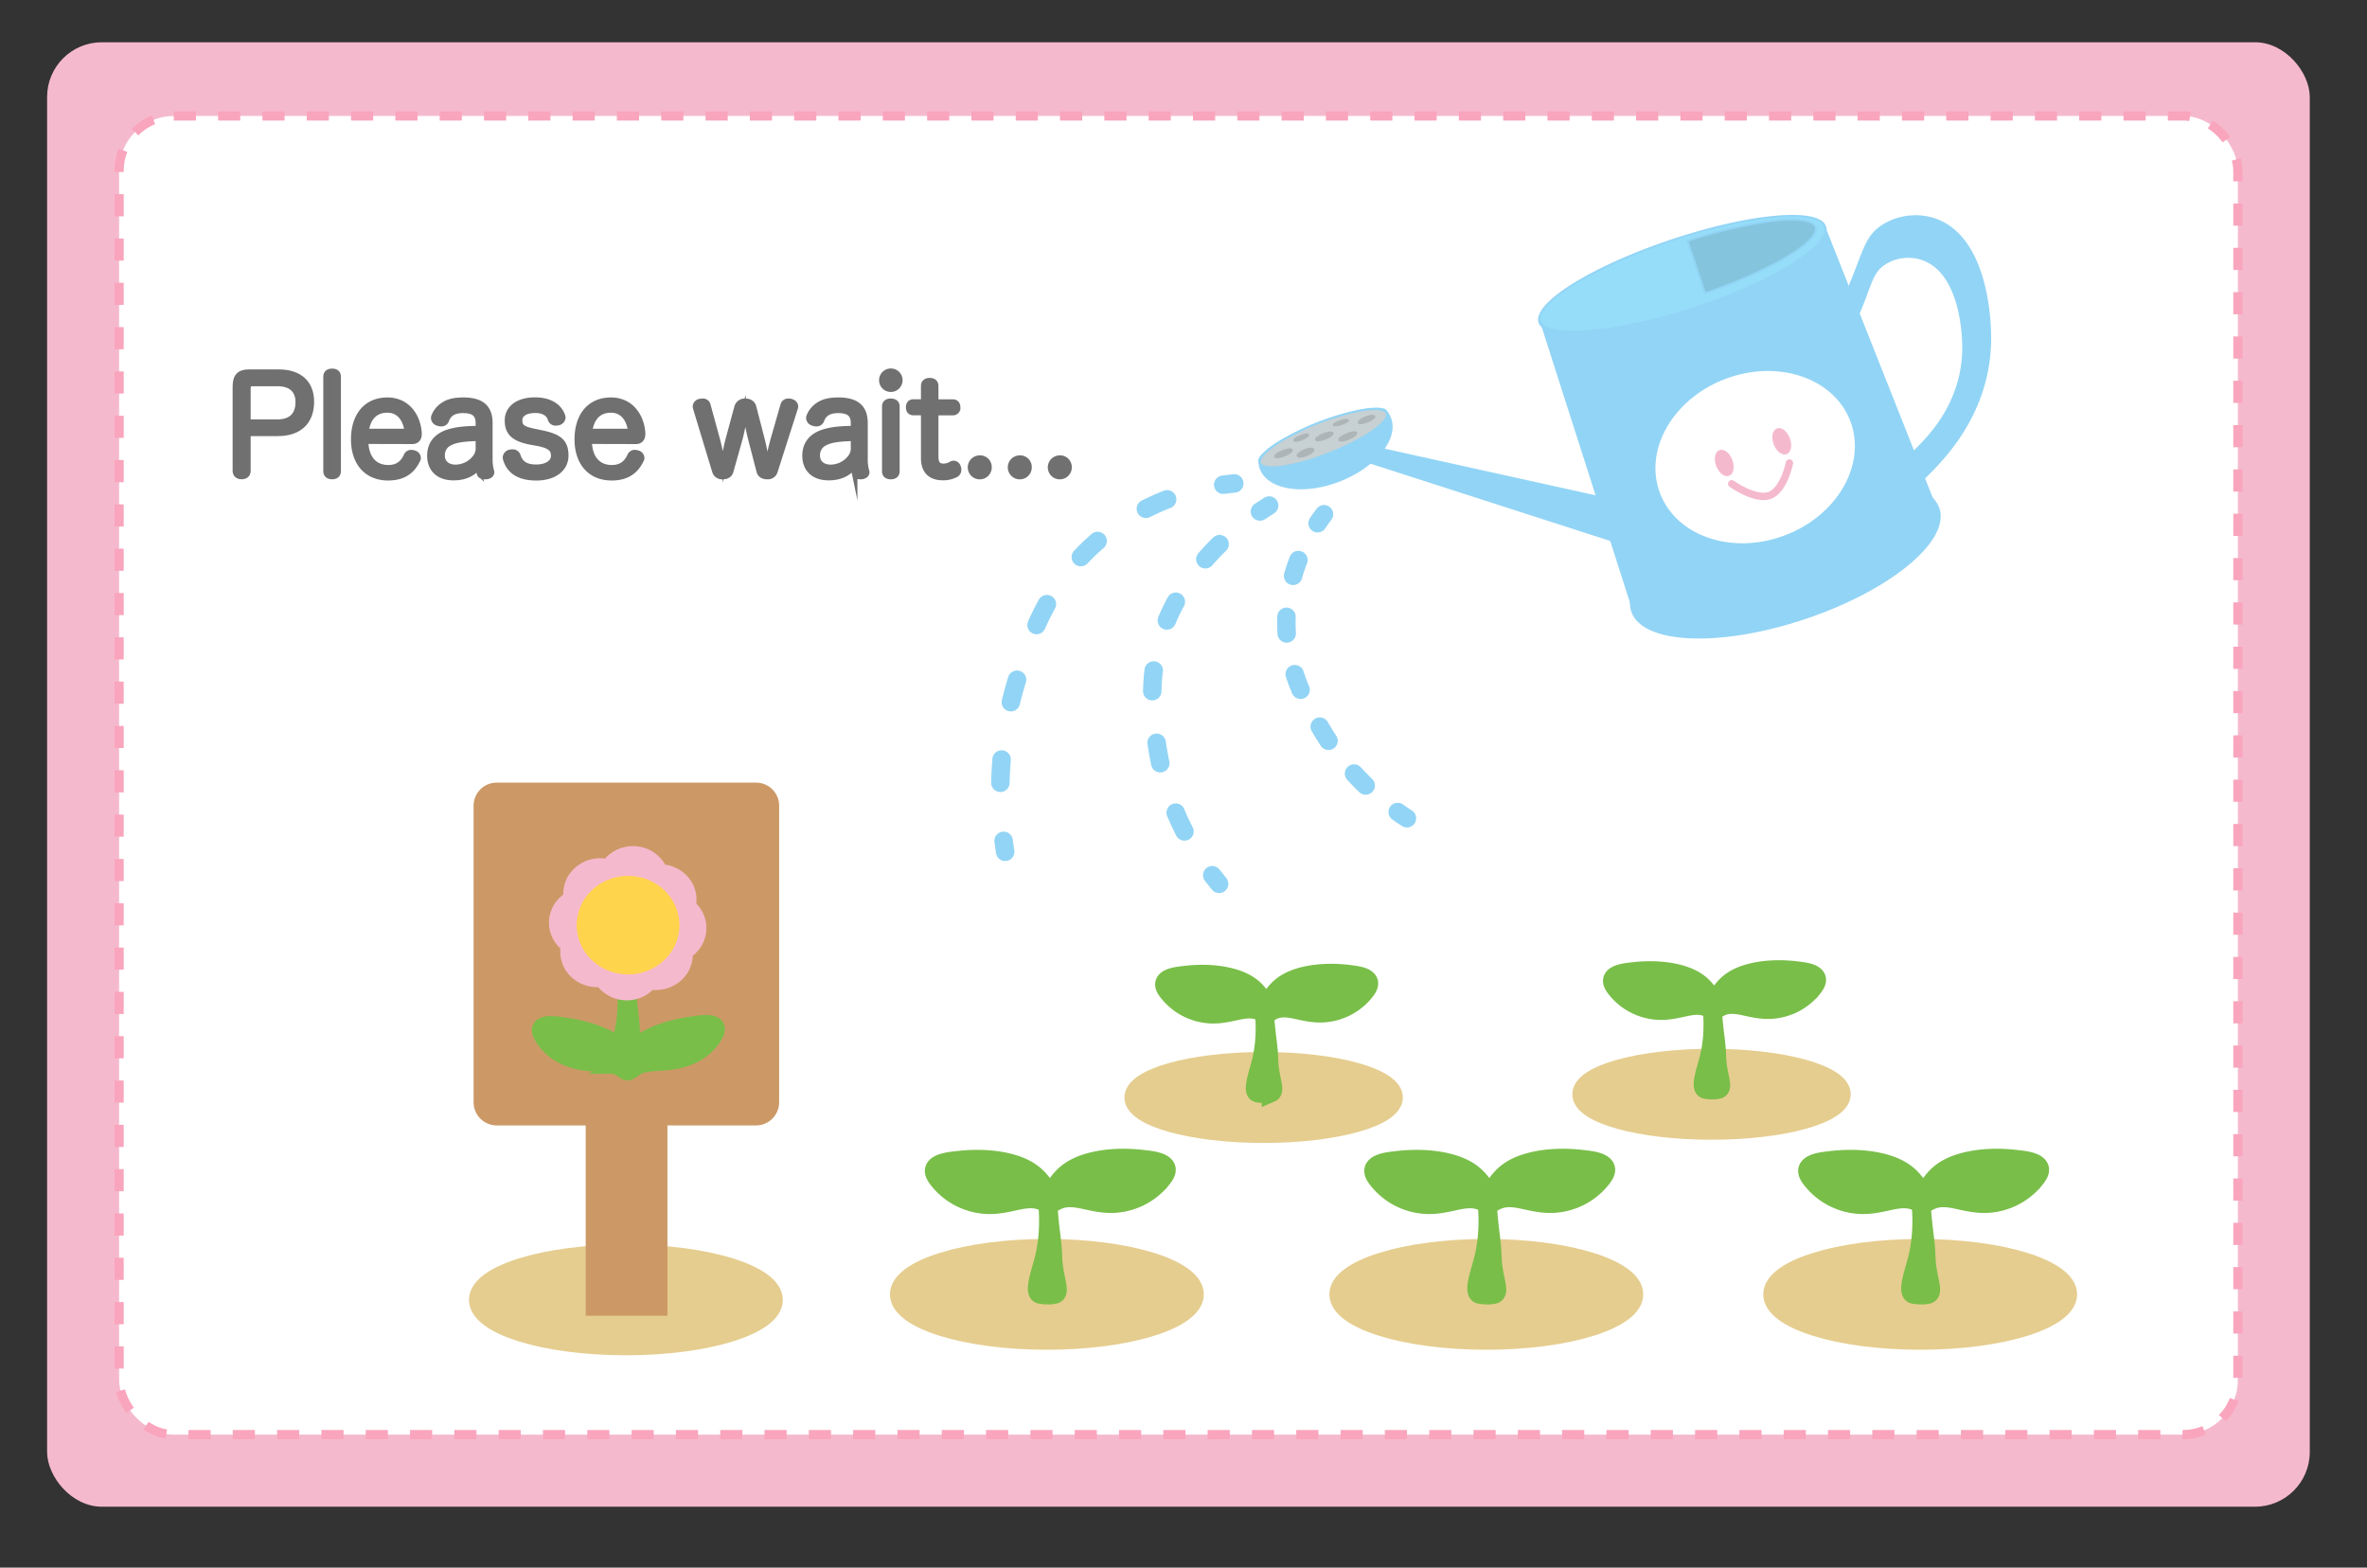 <svg xmlns="http://www.w3.org/2000/svg" viewBox="0 0 1282 849"><rect x="0" y="0" width="1282" height="849" fill="#333333" stroke="none"/><g id="mennte"><rect x="25.51" y="22.89" width="1225.49" height="793.11" rx="29.63" fill="#f5b9ce"/><rect x="64.5" y="62.8" width="1147.57" height="714.16" rx="29.63" fill="#fff"/><rect x="64.5" y="62.8" width="1147.57" height="714.16" rx="29.63" fill="none" stroke="#f9a5bd" stroke-miterlimit="10" stroke-width="5" stroke-dasharray="12 12 12 12 12 12"/><path d="M1049.92,275.37c5.86,17.47-26.54,44.09-72.35,59.45S889.86,348.47,884,331a12.34,12.34,0,0,1-.55-2.33h0c-2.45-17.44,29.09-42.42,72.91-57.11,44.6-14.95,85.49-13.73,93,2.47l.43,1C1049.85,275.15,1049.88,275.26,1049.92,275.37Z" fill="#92d4f5" stroke="#92d4f5" stroke-miterlimit="10"/><path d="M988.51,122.77a5.29,5.29,0,0,1,.13,2.75c-2.14,10.71-32.17,28.47-71.3,41.59-40,13.42-75.36,17.22-82.48,9.29a4.94,4.94,0,0,1-1.27-3.81c.47-5.65,9.31-13.45,23.5-21.54,12.49-7.13,29.15-14.48,47.9-20.77s36.47-10.46,50.74-12.3c15.53-2,27-1.26,31.22,2.51A5.31,5.31,0,0,1,988.51,122.77Z" fill="#95ddf9" stroke="#92d4f5" stroke-miterlimit="10"/><path d="M989.11,125.36,1049.61,278l-165.53,50.7L835,175.45c6.86,8,43,4.32,83.68-8.89C957.92,153.64,987.38,136.05,989.11,125.36Z" fill="#92d4f5"/><path d="M989.11,125.36,1049.61,278l-165.53,50.7L835,175.45c6.86,8,43,4.32,83.68-8.89C957.92,153.64,987.38,136.05,989.11,125.36Z" fill="none" stroke="#92d4f5" stroke-miterlimit="10"/><path d="M983.3,123a3.65,3.65,0,0,1,0,2.15c-2.17,8.14-27,22.26-59.76,33.69L914,130.42a275.52,275.52,0,0,1,40.7-10c13.69-2.12,23.7-1.93,27.29.89A3.64,3.64,0,0,1,983.3,123Z" fill="#85c4dd" stroke="#92d4f5" stroke-miterlimit="10"/><path d="M752.86,226.33a12.84,12.84,0,0,1,.76,2.86c1.52,10.69-10.14,24-27.85,31-18.1,7.13-36.09,5.14-41.88-4.25a11.58,11.58,0,0,1-1-2,11.87,11.87,0,0,1-.62-2.06s0-.06,0-.09a12.52,12.52,0,0,1-.25-2.94c1.11-2.44,4.7-5.6,10-9a144.57,144.57,0,0,1,44.62-17.59c6.17-1.17,11-1.31,13.43-.28a15.13,15.13,0,0,1,1.41,1.7,7.28,7.28,0,0,1,.44.69A12.85,12.85,0,0,1,752.86,226.33Z" fill="#92d4f5" stroke="#92d4f5" stroke-miterlimit="10"/><path d="M751,223.82a2.46,2.46,0,0,1,.12,1.23c-.72,4.85-13.84,13.54-31.18,20.37-17.72,7-33.55,9.56-36.93,6.17,0,0,0,0,0,0a2.17,2.17,0,0,1-.49-.74,2.31,2.31,0,0,1-.15-.92,3.54,3.54,0,0,1,.36-1.36c1.07-2.42,4.57-5.55,9.74-8.86a138.91,138.91,0,0,1,43.68-17.22c6.05-1.11,10.74-1.22,13.18-.17a3.68,3.68,0,0,1,.94.54A2.35,2.35,0,0,1,751,223.82Z" fill="#c7d0d3" stroke="#92d4f5" stroke-miterlimit="10"/><ellipse cx="707.08" cy="245.15" rx="4.64" ry="1.5" transform="translate(-40.43 281.05) rotate(-21.87)" fill="#aeb5b7" stroke="#aeb5b7" stroke-miterlimit="10"/><ellipse cx="729.98" cy="236.33" rx="5" ry="1.38" transform="translate(-34.73 299.11) rotate(-22.63)" fill="#aeb5b7" stroke="#aeb5b7" stroke-miterlimit="10"/><ellipse cx="717.29" cy="236.36" rx="4.88" ry="1.33" transform="translate(-36.65 280.51) rotate(-21.59)" fill="#aeb5b7" stroke="#aeb5b7" stroke-miterlimit="10"/><ellipse cx="704.75" cy="236.99" rx="4.09" ry="1" transform="translate(-37.49 280.78) rotate(-21.96)" fill="#aeb5b7" stroke="#aeb5b7" stroke-miterlimit="10"/><ellipse cx="726.25" cy="228.82" rx="4.09" ry="0.89" transform="translate(-35.07 242.71) rotate(-18.53)" fill="#aeb5b7" stroke="#aeb5b7" stroke-miterlimit="10"/><ellipse cx="740.12" cy="227.2" rx="4.59" ry="1.26" transform="translate(-31.68 288.26) rotate(-21.59)" fill="#aeb5b7" stroke="#aeb5b7" stroke-miterlimit="10"/><ellipse cx="695.17" cy="245.51" rx="4.88" ry="1.33" transform="translate(-41.57 273.01) rotate(-21.59)" fill="#aeb5b7" stroke="#aeb5b7" stroke-miterlimit="10"/><path d="M1055.82,122.77c-11.46-8-25.63-6.9-35.43-1-13.58,8.13-9.66,19.92-31.75,60.13-9.66,17.6-14.49,26.39-19.42,32.29-8.11,9.71-13.57,12.84-14.88,22-2,14.08,7.77,27.67,8.61,28.8,11,14.92,27.43,15.42,34.09,15.62,22,.68,36.8-13.52,45.81-22.4,9.73-9.59,36.79-36.28,35-79.11C1077.62,172.73,1076.14,137,1055.82,122.77Zm7.39,62.23c1.41,31.59-18.13,51.16-25.17,58.2-6.5,6.52-17.24,16.94-33.16,16.38-4.84-.18-16.75-.61-24.8-11.64-.61-.84-7.75-10.88-6.34-21.26.93-6.76,4.88-9.06,10.73-16.19,3.57-4.33,7-10.8,14-23.74,15.89-29.57,13-38.27,22.85-44.21a23.46,23.46,0,0,1,25.7.87C1061.81,154,1063,180.31,1063.21,185Z" fill="#92d4f5" stroke="#92d4f5" stroke-miterlimit="10"/><polygon points="986.12 318.59 903.72 295.19 944.43 308.31 942.13 315 731.54 247.15 733.01 242.91 733.73 239.92 950.17 287.78 948.5 294.64 876.61 278.75 988.58 310.55 986.12 318.59" fill="#92d4f5" stroke="#92d4f5" stroke-miterlimit="10"/><ellipse cx="567" cy="701" rx="80" ry="25" fill="#e5cd8f" stroke="#e5cd8f" stroke-miterlimit="10" stroke-width="10"/><path d="M507.62,631.17c-3.61,2.65-.69,6.22,1.19,8.52a35.63,35.63,0,0,0,25.68,12.78c11.57.48,19.73-4.75,28.07-2.56,3.46.92,4.71,2.52,6,2.27,2.1-.41.38-5.23-2.39-9.08-3.34-4.64-7.1-9.87-18.51-13.06-12.46-3.48-25.24-2.08-28.67-1.71C514.62,628.81,510.13,629.34,507.62,631.17Z" fill="#79be49" stroke="#79be49" stroke-miterlimit="10" stroke-width="10"/><path d="M630.09,630.58c3.61,2.64.69,6.21-1.19,8.52a35.63,35.63,0,0,1-25.68,12.78c-11.57.48-19.73-4.75-28.07-2.56-3.46.92-4.71,2.52-6,2.27-2.1-.41-.38-5.23,2.39-9.08,3.34-4.64,7.1-9.87,18.51-13.06,12.46-3.49,25.24-2.08,28.67-1.71C623.09,628.22,627.58,628.74,630.09,630.58Z" fill="#79be49" stroke="#79be49" stroke-miterlimit="10" stroke-width="10"/><path d="M567.41,650.69c.25,0,.28,3.35,1.09,11.37.52,5,.71,5.74,1.24,10.69.81,7.61.26,8.6,1.17,14.57,1.16,7.64,3.26,12.52.6,13.68a12.92,12.92,0,0,1-4.18.44,17.26,17.26,0,0,1-4.2-.44c-3.67-1.31.8-13.13,2.33-19.42C569.53,664.82,566.89,650.69,567.41,650.69Z" fill="#79be49" stroke="#79be49" stroke-miterlimit="10" stroke-width="10"/><ellipse cx="684.41" cy="594.37" rx="70.41" ry="19.63" fill="#e5cd8f" stroke="#e5cd8f" stroke-miterlimit="10" stroke-width="10"/><path d="M632.15,530.54c-3.18,2.33-.61,5.47,1.05,7.5a31.32,31.32,0,0,0,22.59,11.25c10.19.42,17.37-4.19,24.7-2.25,3.06.8,4.15,2.21,5.26,2,1.85-.37.33-4.61-2.1-8-2.94-4.08-6.25-8.69-16.29-11.49-11-3.07-22.21-1.84-25.23-1.5C638.31,528.47,634.36,528.93,632.15,530.54Z" fill="#79be49" stroke="#79be49" stroke-miterlimit="10" stroke-width="10"/><path d="M739.93,530c3.18,2.33.61,5.47-1,7.5a31.37,31.37,0,0,1-22.6,11.25c-10.18.42-17.36-4.19-24.7-2.25-3.05.8-4.14,2.21-5.25,2-1.85-.37-.34-4.61,2.1-8,2.94-4.08,6.24-8.69,16.29-11.5,11-3.06,22.21-1.83,25.23-1.49C733.77,528,737.72,528.41,739.93,530Z" fill="#79be49" stroke="#79be49" stroke-miterlimit="10" stroke-width="10"/><path d="M684.76,547.72c.23,0,.25,2.95,1,10,.45,4.41.62,5,1.09,9.41.72,6.7.23,7.56,1,12.81,1,6.73,2.87,11,.53,12a11.32,11.32,0,0,1-3.68.39A14.69,14.69,0,0,1,681,592c-3.23-1.14.71-11.55,2-17.08C686.63,560.15,684.31,547.72,684.76,547.72Z" fill="#79be49" stroke="#79be49" stroke-miterlimit="10" stroke-width="10"/><ellipse cx="805" cy="701" rx="80" ry="25" fill="#e5cd8f" stroke="#e5cd8f" stroke-miterlimit="10" stroke-width="10"/><path d="M745.62,631.17c-3.61,2.65-.69,6.22,1.19,8.52a35.63,35.63,0,0,0,25.68,12.78c11.57.48,19.73-4.75,28.07-2.56,3.46.92,4.71,2.52,6,2.27,2.1-.41.38-5.23-2.39-9.08-3.34-4.64-7.1-9.87-18.51-13.06-12.46-3.48-25.24-2.08-28.67-1.71C752.62,628.81,748.13,629.34,745.62,631.17Z" fill="#79be49" stroke="#79be49" stroke-miterlimit="10" stroke-width="10"/><path d="M868.09,630.58c3.61,2.64.69,6.21-1.19,8.52a35.63,35.63,0,0,1-25.68,12.78c-11.57.48-19.73-4.75-28.07-2.56-3.46.92-4.71,2.52-6,2.27-2.1-.41-.38-5.23,2.39-9.08,3.34-4.64,7.1-9.87,18.51-13.06,12.46-3.49,25.24-2.08,28.67-1.71C861.09,628.22,865.58,628.74,868.09,630.58Z" fill="#79be49" stroke="#79be49" stroke-miterlimit="10" stroke-width="10"/><path d="M805.41,650.69c.25,0,.28,3.35,1.09,11.37.52,5,.71,5.74,1.24,10.69.81,7.61.26,8.6,1.17,14.57,1.16,7.64,3.26,12.52.6,13.68a12.92,12.92,0,0,1-4.18.44,17.26,17.26,0,0,1-4.2-.44c-3.67-1.31.8-13.13,2.33-19.42C807.53,664.82,804.89,650.69,805.41,650.69Z" fill="#79be49" stroke="#79be49" stroke-miterlimit="10" stroke-width="10"/><ellipse cx="1040" cy="701" rx="80" ry="25" fill="#e5cd8f" stroke="#e5cd8f" stroke-miterlimit="10" stroke-width="10"/><path d="M980.62,631.17c-3.61,2.65-.69,6.22,1.19,8.52a35.63,35.63,0,0,0,25.68,12.78c11.57.48,19.73-4.75,28.07-2.56,3.46.92,4.71,2.52,6,2.27,2.1-.41.38-5.23-2.39-9.08-3.34-4.64-7.1-9.87-18.51-13.06-12.46-3.48-25.24-2.08-28.67-1.71C987.62,628.81,983.13,629.34,980.62,631.17Z" fill="#79be49" stroke="#79be49" stroke-miterlimit="10" stroke-width="10"/><path d="M1103.09,630.58c3.61,2.64.69,6.21-1.19,8.52a35.63,35.63,0,0,1-25.68,12.78c-11.57.48-19.73-4.75-28.07-2.56-3.46.92-4.71,2.52-6,2.27-2.1-.41-.38-5.23,2.39-9.08,3.34-4.64,7.1-9.87,18.51-13.06,12.46-3.49,25.24-2.08,28.67-1.71C1096.09,628.22,1100.58,628.74,1103.09,630.58Z" fill="#79be49" stroke="#79be49" stroke-miterlimit="10" stroke-width="10"/><path d="M1040.41,650.69c.25,0,.28,3.35,1.09,11.37.52,5,.71,5.74,1.24,10.69.81,7.61.26,8.6,1.17,14.57,1.16,7.64,3.26,12.52.6,13.68a12.92,12.92,0,0,1-4.18.44,17.26,17.26,0,0,1-4.2-.44c-3.67-1.31.8-13.13,2.33-19.42C1042.53,664.82,1039.89,650.69,1040.41,650.69Z" fill="#79be49" stroke="#79be49" stroke-miterlimit="10" stroke-width="10"/><ellipse cx="926.98" cy="592.63" rx="70.41" ry="19.63" fill="#e5cd8f" stroke="#e5cd8f" stroke-miterlimit="10" stroke-width="10"/><path d="M874.72,528.6c-3.18,2.33-.61,5.47,1,7.5a31.33,31.33,0,0,0,22.6,11.24c10.18.43,17.36-4.18,24.7-2.24,3,.8,4.14,2.21,5.25,2,1.85-.36.33-4.6-2.1-8-2.94-4.08-6.25-8.69-16.29-11.5-11-3.06-22.21-1.83-25.23-1.5C880.88,526.52,876.93,527,874.72,528.6Z" fill="#79be49" stroke="#79be49" stroke-miterlimit="10" stroke-width="10"/><path d="M982.5,528.08c3.18,2.33.61,5.47-1,7.5a31.33,31.33,0,0,1-22.6,11.24c-10.18.43-17.36-4.18-24.7-2.25-3,.81-4.14,2.22-5.25,2-1.85-.36-.33-4.6,2.1-8,2.94-4.09,6.24-8.69,16.29-11.5,11-3.06,22.21-1.83,25.23-1.5C976.34,526,980.29,526.46,982.5,528.08Z" fill="#79be49" stroke="#79be49" stroke-miterlimit="10" stroke-width="10"/><path d="M927.33,545.77c.23,0,.25,3,1,10,.45,4.42.62,5.06,1.09,9.41.72,6.7.23,7.57,1,12.82,1,6.73,2.87,11,.53,12a11.32,11.32,0,0,1-3.68.39,14.69,14.69,0,0,1-3.7-.39c-3.23-1.15.71-11.55,2-17.09C929.2,558.21,926.88,545.78,927.33,545.77Z" fill="#79be49" stroke="#79be49" stroke-miterlimit="10" stroke-width="10"/><ellipse cx="339" cy="704" rx="80" ry="25" fill="#e5cd8f" stroke="#e5cd8f" stroke-miterlimit="10" stroke-width="10"/><path d="M668.51,261.81c-1.68.16-3.68.38-6,.7" fill="none" stroke="#92d4f5" stroke-linecap="round" stroke-miterlimit="10" stroke-width="10"/><path d="M632.14,270.44a130.67,130.67,0,0,0-33.89,19.44,119.78,119.78,0,0,0-22.87,24" fill="none" stroke="#92d4f5" stroke-linecap="round" stroke-miterlimit="10" stroke-width="10" stroke-dasharray="12.6 31.5 12.6 31.5"/><path d="M567,327.2c-8.39,15.25-12.92,30.28-16.52,42.13a203.1,203.1,0,0,0-8.36,70.37" fill="none" stroke="#92d4f5" stroke-linecap="round" stroke-miterlimit="10" stroke-width="10" stroke-dasharray="12.6 31.5 12.6 31.5 12.6 31.5"/><path d="M543.56,455.38q.41,3.12.85,5.94" fill="none" stroke="#92d4f5" stroke-linecap="round" stroke-miterlimit="10" stroke-width="10"/><path d="M687.39,273.79c-1.44.88-3.15,2-5,3.23" fill="none" stroke="#92d4f5" stroke-linecap="round" stroke-miterlimit="10" stroke-width="10"/><path d="M660.56,294.7a131.57,131.57,0,0,0-24,31.72,105.84,105.84,0,0,0-9.07,22.91" fill="none" stroke="#92d4f5" stroke-linecap="round" stroke-miterlimit="10" stroke-width="10" stroke-dasharray="11.24 28.09 11.24 28.09"/><path d="M624.86,363.12c-2.12,17.36.46,32.49,2.4,44.15a148.05,148.05,0,0,0,21.26,55.21" fill="none" stroke="#92d4f5" stroke-linecap="round" stroke-miterlimit="10" stroke-width="10" stroke-dasharray="11.24 28.09 11.24 28.09 11.24 28.09"/><path d="M656.57,474c1.27,1.66,2.52,3.23,3.73,4.69" fill="none" stroke="#92d4f5" stroke-linecap="round" stroke-miterlimit="10" stroke-width="10"/><path d="M717.11,278.5c-1,1.29-2.17,2.92-3.49,4.87" fill="none" stroke="#92d4f5" stroke-linecap="round" stroke-miterlimit="10" stroke-width="10"/><path d="M703.23,303.32A96.1,96.1,0,0,0,697,330.4a86.91,86.91,0,0,0,1.36,23.84" fill="none" stroke="#92d4f5" stroke-linecap="round" stroke-miterlimit="10" stroke-width="10" stroke-dasharray="9.01 22.53 9.01 22.53"/><path d="M701.24,365.13c4,12.19,9.86,22.11,14.47,29.93a143.61,143.61,0,0,0,32.36,37.85" fill="none" stroke="#92d4f5" stroke-linecap="round" stroke-miterlimit="10" stroke-width="10" stroke-dasharray="9.01 22.53 9.01 22.53 9.01 22.53"/><path d="M757,439.76c1.72,1.23,3.38,2.35,5,3.38" fill="none" stroke="#92d4f5" stroke-linecap="round" stroke-miterlimit="10" stroke-width="10"/><g id="グループ_65" data-name="グループ 65"><g id="グループ_9" data-name="グループ 9"><g id="グループ_8" data-name="グループ 8"><ellipse id="楕円形_2" data-name="楕円形 2" cx="950.62" cy="247.6" rx="54.62" ry="44.82" transform="translate(-26.34 350.27) rotate(-20.6)" fill="#fff" stroke="#fff" stroke-miterlimit="10"/></g><g id="楕円形_5" data-name="楕円形 5"><ellipse cx="965.04" cy="239.03" rx="4.16" ry="6.94" transform="translate(-22.4 354.8) rotate(-20.6)" fill="#f5b9ce" stroke="#f5b9ce" stroke-miterlimit="10"/></g><path id="パス_1" data-name="パス 1" d="M937.91,262s12.72,9.12,20.54,6.31,10.74-17.56,10.74-17.56" fill="none" stroke="#f5b9ce" stroke-linecap="round" stroke-width="4"/><g id="楕円形_6" data-name="楕円形 6"><ellipse cx="933.88" cy="250.75" rx="4.16" ry="6.94" transform="translate(-28.51 344.59) rotate(-20.6)" fill="#f5b9ce" stroke="#f5b9ce" stroke-miterlimit="10"/></g></g></g><path d="M421.5,436.36V597a12.05,12.05,0,0,1-12.05,12H361V712.1H317.73V609H269.05A12.05,12.05,0,0,1,257,597V436.36a12,12,0,0,1,12.05-12h140.4A12,12,0,0,1,421.5,436.36Z" fill="#c96" stroke="#c96" stroke-miterlimit="10"/><path d="M385.35,555c3.59,1,2.1,3.73,1.14,5.51-.59,1.09-5.07,9.4-17.74,12.8-9.31,2.49-17.25.78-23.49,3.72-2.6,1.22-3.22,2.45-4.3,2.54-1.82.14-1.61-3.18-.31-6.1,1.56-3.51,3.33-7.47,11.83-11.61,9.28-4.52,20-6.06,22.92-6.48C379.06,554.85,382.84,554.32,385.35,555Z" fill="#79be49" stroke="#79be49" stroke-miterlimit="10" stroke-width="10"/><path d="M339.22,533.73c.22,0,.24,2.86.94,9.68.43,4.27.6,4.89,1,9.11.69,6.48.23,7.32,1,12.4,1,6.5,2.78,10.66.51,11.64a10.86,10.86,0,0,1-3.56.38,14.41,14.41,0,0,1-3.58-.38c-3.12-1.11.69-11.17,2-16.53C341,545.76,338.79,533.73,339.22,533.73Z" fill="#79be49" stroke="#79be49" stroke-miterlimit="10" stroke-width="10"/><path d="M377.59,502.6a13.91,13.91,0,0,0-5.94-11.32h0a13.68,13.68,0,0,0-3.75-14A15.3,15.3,0,0,0,357,473.07a14.88,14.88,0,0,0-14.19-9.8,15,15,0,0,0-13,7.29A15.5,15.5,0,0,0,314.46,474a13.7,13.7,0,0,0-4,13.09,14.12,14.12,0,0,0-8.14,12.63,14,14,0,0,0,6.7,11.82,13.68,13.68,0,0,0,3.8,13.9,15.4,15.4,0,0,0,13.51,3.87,15.33,15.33,0,0,0,25.35,1.4A15.42,15.42,0,0,0,365.84,527a13.7,13.7,0,0,0,4.22-12A14.06,14.06,0,0,0,377.59,502.6Zm-41.11,6.06a14.11,14.11,0,0,0-2.59-3.3,15.35,15.35,0,0,0-2.32-1.8,13.42,13.42,0,0,0,.57-3.87,13,13,0,0,0-.36-3.07,14.56,14.56,0,0,0,3.77-2.61,14.16,14.16,0,0,0,2.5-3.13,15.68,15.68,0,0,0,4.78.74h.32a14,14,0,0,0,3.65,5.65,13.8,13.8,0,0,0,1.58,1.3,13.54,13.54,0,0,0-.62,4,13.3,13.3,0,0,0,.15,2,15.18,15.18,0,0,0-3.16,2.3,14.2,14.2,0,0,0-1.68,1.9,15.48,15.48,0,0,0-3.63-.43A16.06,16.06,0,0,0,336.48,508.66Z" fill="#f5b9ce" stroke="#f5b9ce" stroke-miterlimit="10" stroke-width="10"/><ellipse cx="340.17" cy="501.04" rx="22.84" ry="21.7" fill="#ffd44d" stroke="#ffd44d" stroke-miterlimit="10" stroke-width="10"/><path d="M295.35,555.58c-3.59.95-2.1,3.72-1.14,5.51.59,1.09,5.06,9.4,17.74,12.79,9.31,2.49,17.25.78,23.49,3.73,2.6,1.22,3.21,2.45,4.3,2.54,1.81.14,1.61-3.18.31-6.1-1.56-3.51-3.33-7.47-11.83-11.61-9.28-4.52-20-6.06-22.92-6.48C301.64,555.43,297.85,554.91,295.35,555.58Z" fill="#79be49" stroke="#79be49" stroke-miterlimit="10" stroke-width="10"/><path d="M134.26,255.06c0,2-1.44,3-3.38,3s-3.39-1-3.39-3.1V209.34c0-5.55,2.23-7.78,7.35-7.78h16c11.38,0,17.79,5.83,17.79,16.06,0,10.8-6.63,17.06-18.08,17.06H134.26Zm16.13-26.43c7.27,0,11.16-3.88,11.16-10.87,0-6.48-4-10.08-11.16-10.08H136.56c-1.58,0-2.3.94-2.3,2.52v18.43Z" fill="#707070" stroke="#707070" stroke-miterlimit="10" stroke-width="3"/><path d="M176.59,204c0-1.95,1.3-2.88,3.32-2.88s3.24.93,3.24,2.88v51.2c0,1.94-1.3,2.88-3.24,2.88s-3.32-.94-3.32-2.88Z" fill="#707070" stroke="#707070" stroke-miterlimit="10" stroke-width="3"/><path d="M198,238.93c.14,8.86,4.53,14.4,12.31,14.4,5.18,0,8.06-2.59,9.79-6.41a2.85,2.85,0,0,1,2.6-1.8,5.84,5.84,0,0,1,1.51.29,2.75,2.75,0,0,1,2.23,2.52,2.22,2.22,0,0,1-.36,1.3c-2.3,4.75-6.48,9.5-15.84,9.5-11.81,0-18.65-8.35-18.65-20.81s6.48-21.17,18.22-21.17c10.51,0,16.41,8.21,17.13,17.65V235c0,2.59-1.36,4-3.6,4Zm21.31-5.25c.79,0,1.08-.29,1.08-.94v-.36c-.86-5.11-4-10.37-10.58-10.37-6.92,0-10.66,4.61-11.6,11.67Z" fill="#707070" stroke="#707070" stroke-miterlimit="10" stroke-width="3"/><path d="M259.11,229.07c0-4.76-2.6-6.84-8.28-6.84-5.26,0-7.85,2-9.08,5.32a2.75,2.75,0,0,1-2.81,1.88,4.13,4.13,0,0,1-1.65-.29,3,3,0,0,1-2.38-2.74,3.24,3.24,0,0,1,.15-.86,12.92,12.92,0,0,1,4.24-5.62c2.52-1.94,5.76-3.17,11.6-3.17,9.65,0,14.4,3.82,14.4,12.32v19.65a23.58,23.58,0,0,0,.79,6.34,2.7,2.7,0,0,1,.14.72c0,1.15-1.08,2.16-2.88,2.31h-.64c-1.44,0-2.74-.44-3-1.73a21,21,0,0,1-.43-3.6c-2.74,3.09-6.55,5.9-13.68,5.9-7.92,0-12.75-4.46-12.75-11.88,0-6.77,4-11.09,10.88-13,4-1.08,7.7-1.51,15.41-1.66Zm0,8.28c-8.43.21-12.39.93-15.27,2.37a7.32,7.32,0,0,0-4.39,7.13c0,3.75,2.88,6.27,7.2,6.27A13.55,13.55,0,0,0,257.23,248a8,8,0,0,0,1.88-5.83Z" fill="#707070" stroke="#707070" stroke-miterlimit="10" stroke-width="3"/><path d="M287.4,239.36c-8.86-1.72-12.53-4.82-12.53-11.66,0-6.55,5.62-11,14.91-11,8,0,13.1,3.39,14.9,8.64a3.78,3.78,0,0,1,.15.87,3.06,3.06,0,0,1-2.52,2.66,6.58,6.58,0,0,1-1.16.15,2.83,2.83,0,0,1-2.95-1.95c-.93-3.24-4.1-4.9-8.21-4.9-5.83,0-8.57,2.38-8.57,5.4,0,3.32,1.37,4.76,7.42,6l4.47.94c9.36,1.94,13.1,4.68,13.1,12.24,0,6.91-5.9,12-16,12-9.21,0-14.61-3.68-16.48-10.09a4.36,4.36,0,0,1-.15-.93,3,3,0,0,1,2.59-2.74,5.79,5.79,0,0,1,1-.14,3,3,0,0,1,3.1,1.94c1.29,4.18,4.25,6.27,9.93,6.27s9.51-2.52,9.51-6.2c0-3.52-1.87-5.47-8.43-6.76Z" fill="#707070" stroke="#707070" stroke-miterlimit="10" stroke-width="3"/><path d="M319.08,238.93c.14,8.86,4.54,14.4,12.31,14.4,5.19,0,8.07-2.59,9.8-6.41a2.83,2.83,0,0,1,2.59-1.8,5.76,5.76,0,0,1,1.51.29,2.75,2.75,0,0,1,2.23,2.52,2.22,2.22,0,0,1-.36,1.3c-2.3,4.75-6.48,9.5-15.84,9.5-11.81,0-18.65-8.35-18.65-20.81s6.48-21.17,18.22-21.17c10.51,0,16.42,8.21,17.14,17.65V235c0,2.59-1.37,4-3.6,4Zm21.31-5.25c.8,0,1.08-.29,1.08-.94v-.36c-.86-5.11-4-10.37-10.58-10.37-6.91,0-10.66,4.61-11.6,11.67Z" fill="#707070" stroke="#707070" stroke-miterlimit="10" stroke-width="3"/><path d="M395.76,255.21c-.58,2.16-2.38,2.88-4.39,2.88a4,4,0,0,1-4.18-2.88L376.82,221a4.48,4.48,0,0,1-.14-.86,2.86,2.86,0,0,1,2.59-2.67,7.24,7.24,0,0,1,1.22-.14,2.68,2.68,0,0,1,2.88,2.09l5,18.29c1.23,4.61,2.24,9.5,3.17,14.83.94-5.33,1.73-10.22,3-14.83l4.68-17.28a4.32,4.32,0,0,1,4.46-3.1c2.09,0,3.89.94,4.46,3.1l4.47,17.28c1.15,4.32,1.94,9.07,3,14.9a151,151,0,0,1,3.32-14.9l5.25-18.29a2.79,2.79,0,0,1,2.95-2.09,4.26,4.26,0,0,1,.94.07c1.37.29,2.74,1.23,2.74,2.74a4.58,4.58,0,0,1-.15.86l-10.94,34.21a3.94,3.94,0,0,1-4.11,2.88c-2.09,0-3.89-.8-4.39-2.88l-4.54-17.5c-1.22-4.75-2.08-9.51-3-14.91-.94,5.48-1.73,10.16-3,14.91Z" fill="#707070" stroke="#707070" stroke-miterlimit="10" stroke-width="3"/><path d="M462.29,229.07c0-4.76-2.59-6.84-8.28-6.84-5.26,0-7.85,2-9.08,5.32a2.75,2.75,0,0,1-2.8,1.88,4.15,4.15,0,0,1-1.66-.29,3,3,0,0,1-2.38-2.74,3.7,3.7,0,0,1,.15-.86,12.87,12.87,0,0,1,4.25-5.62c2.52-1.94,5.76-3.17,11.59-3.17,9.65,0,14.4,3.82,14.4,12.32v19.65a23.58,23.58,0,0,0,.79,6.34,2.72,2.72,0,0,1,.15.72c0,1.15-1.08,2.16-2.88,2.31h-.65c-1.44,0-2.74-.44-3-1.73a21,21,0,0,1-.43-3.6c-2.73,3.09-6.55,5.9-13.68,5.9-7.92,0-12.75-4.46-12.75-11.88,0-6.77,4-11.09,10.88-13,4-1.08,7.7-1.51,15.41-1.66Zm0,8.28c-8.43.21-12.39.93-15.27,2.37a7.32,7.32,0,0,0-4.39,7.13c0,3.75,2.88,6.27,7.2,6.27A13.58,13.58,0,0,0,460.42,248a8,8,0,0,0,1.87-5.83Z" fill="#707070" stroke="#707070" stroke-miterlimit="10" stroke-width="3"/><path d="M487.34,205.88a4.86,4.86,0,1,1-4.82-4.82A4.8,4.8,0,0,1,487.34,205.88Zm-8.13,14.26c0-1.87,1.22-2.81,3.24-2.81s3.31.94,3.31,2.81v35.07c0,1.94-1.37,2.88-3.31,2.88s-3.24-.94-3.24-2.88Z" fill="#707070" stroke="#707070" stroke-miterlimit="10" stroke-width="3"/><path d="M500.3,209.05c0-1.87,1.23-2.88,3.24-2.88s3.24,1,3.24,2.88v8.71H516c1.8,0,2.66,1.15,2.66,2.88a2.53,2.53,0,0,1-2.66,2.81h-9.22v24.12c0,3.53,1.51,5,4.18,5a7.81,7.81,0,0,0,4.25-1.22,2.86,2.86,0,0,1,1.29-.36,2.67,2.67,0,0,1,2.38,1.87,4.25,4.25,0,0,1,.29,1.59,2.84,2.84,0,0,1-1.52,2.59,14.85,14.85,0,0,1-7.12,1.58c-5.91,0-10.23-3-10.23-10.51v-24.7h-5.62c-1.72,0-2.52-1.15-2.52-2.81s.8-2.88,2.6-2.88h5.54Z" fill="#707070" stroke="#707070" stroke-miterlimit="10" stroke-width="3"/><path d="M535.65,253a5,5,0,1,1-5-4.89A4.83,4.83,0,0,1,535.65,253Z" fill="#707070" stroke="#707070" stroke-miterlimit="10" stroke-width="3"/><path d="M557.33,253a5,5,0,1,1-5-4.89A4.83,4.83,0,0,1,557.33,253Z" fill="#707070" stroke="#707070" stroke-miterlimit="10" stroke-width="3"/><path d="M579,253a5,5,0,1,1-5-4.89A4.83,4.83,0,0,1,579,253Z" fill="#707070" stroke="#707070" stroke-miterlimit="10" stroke-width="3"/></g></svg>